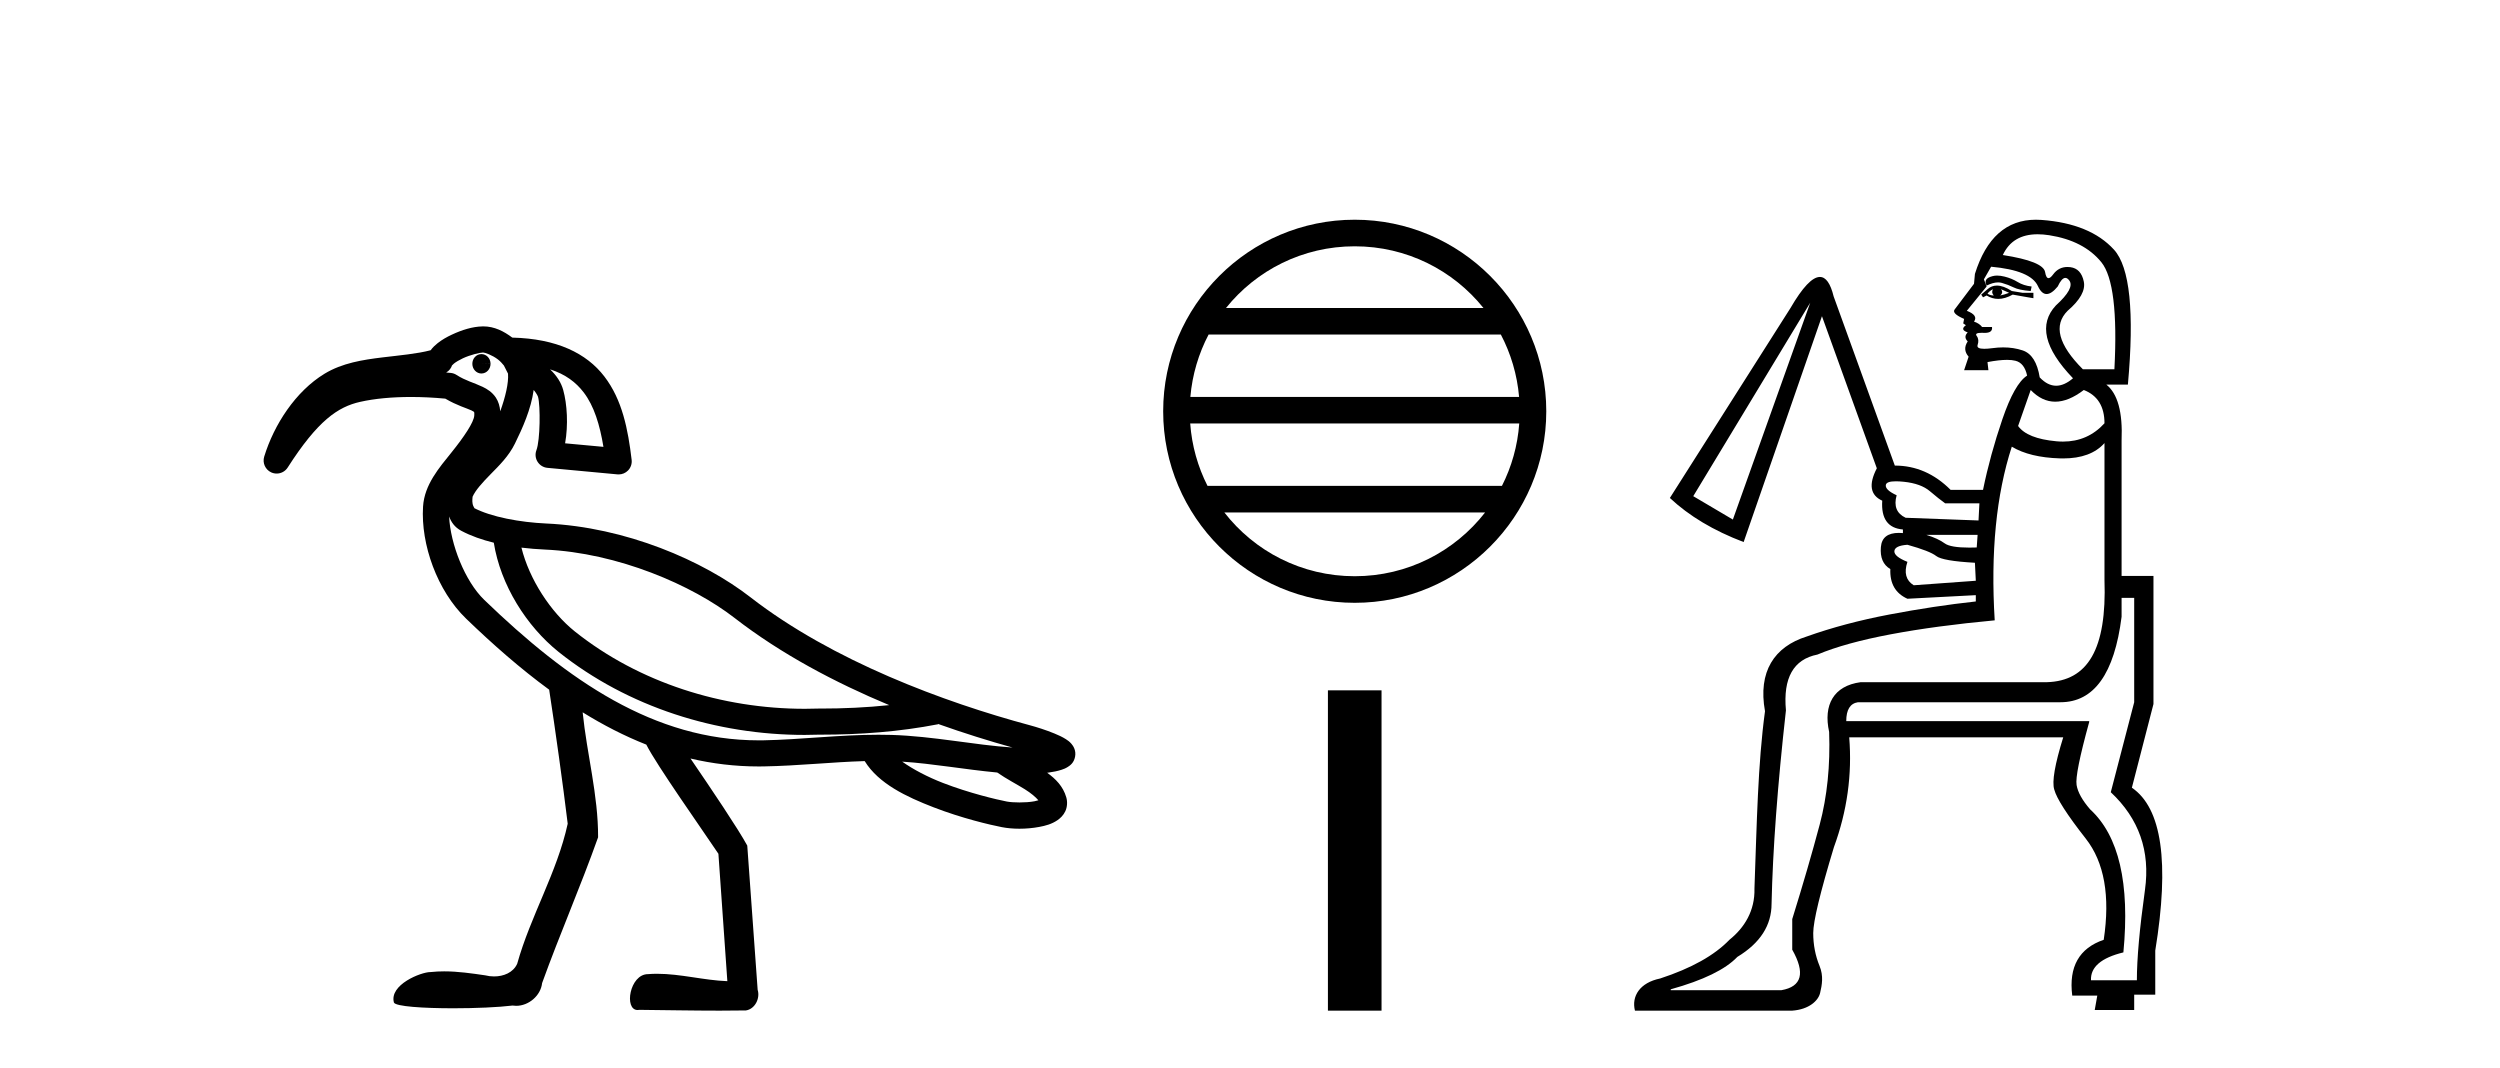 <?xml version='1.0' encoding='UTF-8' standalone='yes'?><svg xmlns='http://www.w3.org/2000/svg' xmlns:xlink='http://www.w3.org/1999/xlink' width='96.0' height='41.0' ><path d='M 18.487 13.597 C 18.485 13.597 18.483 13.597 18.481 13.597 C 18.288 13.6 18.134 13.77 18.138 13.976 C 18.141 14.18 18.297 14.343 18.488 14.343 C 18.49 14.343 18.492 14.342 18.494 14.342 C 18.687 14.339 18.84 14.169 18.837 13.963 L 18.837 13.963 L 18.487 13.97 L 18.487 13.97 L 18.837 13.961 C 18.832 13.758 18.676 13.597 18.487 13.597 ZM 18.55 13.536 C 18.615 13.536 18.904 13.634 19.126 13.807 C 19.216 13.878 19.289 13.96 19.35 14.036 L 19.507 14.346 C 19.507 14.346 19.508 14.347 19.508 14.348 C 19.537 14.706 19.405 15.254 19.209 15.794 C 19.194 15.605 19.143 15.424 19.042 15.27 C 18.901 15.057 18.704 14.936 18.532 14.854 C 18.188 14.691 17.876 14.62 17.53 14.397 C 17.464 14.354 17.388 14.328 17.309 14.32 C 17.25 14.314 17.192 14.31 17.133 14.305 C 17.248 14.239 17.332 14.131 17.367 14.003 L 17.367 14.003 C 17.361 14.027 17.357 14.037 17.358 14.037 C 17.361 14.037 17.381 14.001 17.431 13.961 C 17.508 13.9 17.634 13.824 17.775 13.758 C 18.059 13.626 18.428 13.538 18.549 13.536 C 18.549 13.536 18.55 13.536 18.55 13.536 ZM 21.122 14.182 C 21.718 14.374 22.116 14.68 22.412 15.066 C 22.813 15.588 23.033 16.315 23.172 17.159 L 21.7 17.023 C 21.825 16.316 21.779 15.524 21.627 14.974 C 21.546 14.683 21.373 14.421 21.122 14.182 ZM 20.023 21.029 L 20.023 21.029 C 20.327 21.066 20.63 21.09 20.921 21.103 C 23.731 21.229 26.582 22.468 28.206 23.728 C 29.991 25.113 32.078 26.214 34.146 27.077 C 33.273 27.169 32.392 27.209 31.509 27.209 C 31.485 27.209 31.461 27.209 31.437 27.209 C 31.431 27.209 31.425 27.209 31.418 27.209 C 31.247 27.215 31.076 27.218 30.904 27.218 C 27.739 27.218 24.547 26.219 22.076 24.25 C 21.144 23.504 20.323 22.243 20.023 21.029 ZM 17.246 19.832 L 17.246 19.832 C 17.324 20.043 17.454 20.245 17.712 20.382 C 18.089 20.583 18.516 20.73 18.962 20.84 C 19.22 22.464 20.217 24.045 21.451 25.034 C 21.451 25.034 21.452 25.034 21.452 25.035 C 24.121 27.161 27.525 28.221 30.9 28.221 C 31.085 28.221 31.269 28.217 31.452 28.211 C 31.478 28.211 31.503 28.211 31.528 28.211 C 33.032 28.211 34.53 28.101 36.023 27.811 L 36.02 27.799 L 36.02 27.799 C 37.015 28.153 37.983 28.455 38.883 28.705 C 37.394 28.606 35.846 28.27 34.236 28.221 C 34.069 28.216 33.902 28.214 33.735 28.214 C 32.223 28.214 30.734 28.402 29.321 28.428 C 29.258 28.429 29.195 28.429 29.133 28.429 C 25.127 28.429 21.807 26.134 18.596 23.036 C 17.852 22.318 17.294 20.891 17.246 19.832 ZM 34.644 29.247 C 35.827 29.324 37.044 29.548 38.295 29.665 C 38.651 29.914 39.037 30.11 39.351 30.306 C 39.597 30.46 39.769 30.608 39.874 30.731 C 39.829 30.745 39.779 30.758 39.722 30.769 C 39.552 30.801 39.342 30.814 39.146 30.814 C 38.953 30.814 38.774 30.801 38.661 30.779 C 38.272 30.703 37.22 30.456 36.21 30.065 C 35.623 29.838 35.062 29.544 34.644 29.247 ZM 18.558 12.533 C 18.549 12.533 18.54 12.533 18.531 12.534 C 18.145 12.541 17.742 12.668 17.352 12.85 C 17.157 12.941 16.971 13.046 16.805 13.178 C 16.71 13.255 16.615 13.34 16.538 13.449 C 16.013 13.587 15.361 13.643 14.689 13.724 C 13.934 13.816 13.144 13.937 12.461 14.352 C 11.353 15.027 10.524 16.3 10.145 17.536 C 10.072 17.776 10.186 18.033 10.414 18.139 C 10.482 18.17 10.553 18.185 10.624 18.185 C 10.791 18.185 10.952 18.102 11.047 17.953 C 12.202 16.148 12.978 15.622 13.832 15.431 C 14.391 15.305 15.061 15.244 15.781 15.244 C 16.207 15.244 16.651 15.266 17.1 15.308 C 17.541 15.569 17.929 15.677 18.102 15.759 C 18.188 15.8 18.205 15.821 18.205 15.821 C 18.205 15.821 18.205 15.821 18.204 15.821 C 18.204 15.82 18.204 15.82 18.204 15.82 C 18.205 15.82 18.219 15.84 18.212 15.956 C 18.196 16.216 17.819 16.775 17.342 17.368 C 16.865 17.962 16.298 18.608 16.245 19.453 C 16.154 20.905 16.789 22.685 17.9 23.757 C 18.929 24.75 19.986 25.677 21.088 26.484 C 21.322 28.009 21.62 30.14 21.8 31.631 C 21.391 33.505 20.374 35.169 19.86 37.009 C 19.704 37.352 19.334 37.495 18.972 37.495 C 18.856 37.495 18.741 37.481 18.634 37.453 C 18.112 37.377 17.584 37.3 17.056 37.3 C 16.884 37.3 16.711 37.308 16.538 37.327 C 16.535 37.327 16.531 37.327 16.528 37.327 C 16.164 37.327 14.943 37.813 15.126 38.496 C 15.183 38.649 16.259 38.718 17.407 38.718 C 18.254 38.718 19.14 38.68 19.683 38.613 C 19.729 38.62 19.775 38.624 19.821 38.624 C 20.302 38.624 20.764 38.234 20.817 37.75 C 21.496 35.869 22.297 34.036 22.967 32.152 C 22.973 30.532 22.536 28.958 22.374 27.353 L 22.374 27.353 C 23.163 27.842 23.976 28.261 24.818 28.593 C 25.204 29.364 26.943 31.824 27.587 32.785 C 27.701 34.416 27.816 36.047 27.93 37.677 C 27.025 37.644 26.136 37.393 25.23 37.393 C 25.114 37.393 24.998 37.397 24.882 37.407 C 24.177 37.407 23.953 38.785 24.485 38.785 C 24.506 38.785 24.527 38.783 24.55 38.778 C 25.579 38.788 26.607 38.809 27.636 38.809 C 27.972 38.809 28.308 38.807 28.643 38.801 C 28.994 38.748 29.196 38.333 29.094 38.009 C 28.961 36.163 28.829 34.317 28.695 32.471 C 28.342 31.821 27.301 30.278 26.515 29.127 L 26.515 29.127 C 27.356 29.325 28.227 29.432 29.133 29.432 C 29.201 29.432 29.27 29.431 29.339 29.43 C 30.642 29.407 31.942 29.263 33.204 29.226 C 33.737 30.093 34.81 30.599 35.848 31 C 36.942 31.423 38.017 31.674 38.468 31.762 C 38.672 31.802 38.904 31.823 39.145 31.823 C 39.395 31.823 39.655 31.801 39.906 31.754 C 40.151 31.708 40.384 31.647 40.607 31.495 C 40.718 31.418 40.833 31.311 40.908 31.152 C 40.983 30.993 40.995 30.787 40.946 30.62 C 40.822 30.19 40.531 29.904 40.211 29.674 C 40.231 29.671 40.252 29.669 40.271 29.666 C 40.447 29.641 40.61 29.61 40.764 29.559 C 40.841 29.534 40.916 29.506 41.004 29.45 C 41.093 29.393 41.235 29.296 41.282 29.063 C 41.331 28.823 41.216 28.646 41.141 28.56 C 41.066 28.474 40.999 28.429 40.931 28.385 C 40.795 28.298 40.65 28.232 40.49 28.166 C 40.171 28.035 39.807 27.919 39.537 27.847 C 36.267 26.967 31.972 25.382 28.821 22.937 C 27.006 21.528 24.033 20.24 20.966 20.102 C 19.991 20.058 18.856 19.856 18.183 19.497 L 18.183 19.497 C 18.2 19.507 18.21 19.511 18.214 19.511 C 18.228 19.511 18.171 19.455 18.15 19.356 C 18.123 19.232 18.149 19.072 18.148 19.072 L 18.148 19.072 C 18.148 19.072 18.148 19.072 18.148 19.072 C 18.257 18.825 18.524 18.531 18.844 18.205 C 19.164 17.879 19.535 17.521 19.774 17.032 C 20.065 16.439 20.393 15.712 20.493 14.974 C 20.59 15.087 20.65 15.202 20.661 15.241 C 20.755 15.582 20.745 16.901 20.598 17.289 C 20.543 17.435 20.559 17.599 20.642 17.731 C 20.725 17.864 20.865 17.951 21.02 17.965 L 23.711 18.216 C 23.726 18.217 23.742 18.218 23.758 18.218 C 23.892 18.218 24.022 18.164 24.116 18.067 C 24.222 17.959 24.273 17.808 24.255 17.658 C 24.117 16.494 23.897 15.353 23.206 14.455 C 22.522 13.564 21.375 13.004 19.672 12.964 C 19.35 12.723 18.988 12.533 18.558 12.533 Z' style='fill:#000000;stroke:none' /><path d='M 52.021 9.458 C 54.022 9.458 55.804 10.381 56.964 11.826 L 47.079 11.826 C 48.239 10.381 50.021 9.458 52.021 9.458 ZM 57.633 12.847 C 58.014 13.573 58.259 14.383 58.333 15.241 L 45.71 15.241 C 45.784 14.383 46.029 13.573 46.41 12.847 ZM 58.339 16.262 C 58.277 17.119 58.044 17.929 57.675 18.657 L 46.368 18.657 C 45.999 17.929 45.766 17.119 45.704 16.262 ZM 57.028 19.678 C 55.869 21.169 54.059 22.127 52.021 22.127 C 49.984 22.127 48.173 21.169 47.015 19.678 ZM 52.021 8.437 C 47.966 8.437 44.666 11.738 44.666 15.793 C 44.666 19.848 47.966 23.148 52.021 23.148 C 56.076 23.148 59.377 19.848 59.377 15.793 C 59.377 11.738 56.076 8.437 52.021 8.437 Z' style='fill:#000000;stroke:none' /><path d='M 50.992 26.509 L 50.992 38.809 L 53.051 38.809 L 53.051 26.509 Z' style='fill:#000000;stroke:none' /><path d='M 76.689 10.582 C 76.624 10.582 76.565 10.59 76.511 10.605 C 76.384 10.639 76.303 10.685 76.269 10.743 C 76.234 10.8 76.24 10.875 76.286 10.967 C 76.45 10.885 76.597 10.844 76.727 10.844 C 76.778 10.844 76.827 10.851 76.873 10.864 C 77.035 10.91 77.184 10.967 77.323 11.036 C 77.461 11.106 77.68 11.152 77.979 11.175 L 78.014 11.002 C 77.806 10.979 77.628 10.921 77.478 10.829 C 77.328 10.737 77.161 10.668 76.977 10.622 C 76.872 10.596 76.776 10.582 76.689 10.582 ZM 76.528 11.106 C 76.482 11.198 76.493 11.278 76.562 11.347 C 76.47 11.347 76.39 11.324 76.32 11.278 C 76.367 11.209 76.436 11.152 76.528 11.106 ZM 76.839 11.106 L 77.15 11.244 C 77.035 11.29 76.919 11.324 76.804 11.347 C 76.896 11.278 76.908 11.198 76.839 11.106 ZM 76.68 10.966 C 76.544 10.966 76.424 11.012 76.32 11.106 L 76.079 11.313 L 76.148 11.417 L 76.286 11.347 C 76.427 11.434 76.575 11.478 76.732 11.478 C 76.907 11.478 77.093 11.423 77.288 11.313 L 77.875 11.417 L 78.083 11.451 L 78.083 11.244 L 77.668 11.244 L 77.253 11.175 C 77.038 11.035 76.847 10.966 76.68 10.966 ZM 78.245 8.996 C 78.384 8.996 78.531 9.008 78.687 9.032 C 79.574 9.171 80.242 9.516 80.692 10.069 C 81.141 10.622 81.308 11.992 81.193 14.181 L 79.983 14.181 C 79.039 13.236 78.843 12.488 79.396 11.935 C 79.88 11.52 80.087 11.146 80.018 10.812 C 79.949 10.478 79.776 10.294 79.499 10.259 C 79.462 10.254 79.425 10.252 79.39 10.252 C 79.164 10.252 78.982 10.346 78.843 10.535 C 78.772 10.632 78.712 10.681 78.663 10.681 C 78.601 10.681 78.558 10.603 78.532 10.449 C 78.486 10.173 77.945 9.954 76.908 9.793 C 77.155 9.261 77.6 8.996 78.245 8.996 ZM 76.459 10.242 C 77.472 10.334 78.071 10.582 78.256 10.985 C 78.349 11.189 78.46 11.291 78.589 11.291 C 78.715 11.291 78.857 11.195 79.016 11.002 C 79.119 10.781 79.217 10.671 79.31 10.671 C 79.363 10.671 79.415 10.707 79.465 10.777 C 79.603 10.973 79.43 11.29 78.947 11.728 C 78.279 12.442 78.497 13.375 79.603 14.526 C 79.379 14.717 79.164 14.812 78.956 14.812 C 78.737 14.812 78.526 14.705 78.325 14.492 C 78.232 13.916 78.014 13.57 77.668 13.455 C 77.438 13.378 77.189 13.34 76.923 13.34 C 76.79 13.34 76.653 13.35 76.511 13.369 C 76.385 13.386 76.28 13.394 76.196 13.394 C 75.993 13.394 75.908 13.346 75.94 13.248 C 75.986 13.11 75.975 12.995 75.906 12.902 C 75.844 12.82 75.906 12.78 76.09 12.78 C 76.113 12.78 76.138 12.78 76.165 12.781 C 76.181 12.782 76.197 12.783 76.212 12.783 C 76.421 12.783 76.515 12.707 76.493 12.557 L 76.113 12.557 C 76.044 12.465 75.94 12.396 75.802 12.35 C 75.917 12.188 75.825 12.05 75.526 11.935 L 76.286 11.002 L 76.182 10.726 L 76.459 10.242 ZM 80.018 14.976 C 80.548 15.183 80.812 15.609 80.812 16.254 C 80.385 16.723 79.853 16.957 79.218 16.957 C 79.135 16.957 79.05 16.953 78.964 16.945 C 78.215 16.876 77.726 16.68 77.495 16.358 L 77.979 14.976 C 78.267 15.275 78.581 15.425 78.921 15.425 C 79.26 15.425 79.626 15.275 80.018 14.976 ZM 69.513 11.624 L 66.542 19.951 L 65.021 19.053 L 69.513 11.624 ZM 72.801 18.482 C 72.888 18.482 72.99 18.488 73.107 18.5 C 73.545 18.546 73.879 18.667 74.109 18.863 C 74.339 19.059 74.535 19.214 74.696 19.329 L 76.009 19.329 L 75.975 19.986 L 73.176 19.882 C 72.831 19.721 72.715 19.433 72.831 19.018 C 72.531 18.88 72.393 18.748 72.416 18.621 C 72.433 18.528 72.561 18.482 72.801 18.482 ZM 75.94 20.539 L 75.906 21.023 C 75.807 21.026 75.713 21.028 75.625 21.028 C 75.141 21.028 74.825 20.974 74.679 20.867 C 74.506 20.74 74.27 20.631 73.971 20.539 ZM 73.245 20.919 C 73.821 21.08 74.19 21.224 74.351 21.351 C 74.512 21.478 75.007 21.564 75.837 21.61 L 75.871 22.301 L 73.487 22.474 C 73.188 22.29 73.107 21.99 73.245 21.575 C 72.9 21.437 72.733 21.299 72.744 21.161 C 72.756 21.023 72.923 20.942 73.245 20.919 ZM 81.953 22.958 L 81.953 26.966 L 81.054 30.421 C 82.137 31.435 82.575 32.685 82.367 34.17 C 82.16 35.656 82.056 36.814 82.056 37.643 L 80.294 37.643 C 80.271 37.136 80.686 36.779 81.538 36.572 C 81.792 33.923 81.365 32.091 80.26 31.078 C 79.96 30.732 79.787 30.421 79.741 30.145 C 79.695 29.868 79.857 29.062 80.225 27.726 L 80.225 27.692 L 70.896 27.692 C 70.896 27.254 71.045 27.012 71.345 26.966 L 79.119 26.966 C 80.409 26.966 81.193 25.872 81.469 23.683 L 81.469 22.958 ZM 80.812 17.014 L 80.812 22.267 C 80.905 24.939 80.167 26.15 78.601 26.196 L 71.448 26.196 C 70.412 26.334 70.009 27.07 70.239 28.106 C 70.285 29.396 70.164 30.583 69.876 31.665 C 69.588 32.748 69.237 33.957 68.822 35.293 L 68.822 36.468 C 69.329 37.367 69.191 37.885 68.408 38.023 L 64.157 38.023 L 64.157 37.989 C 65.401 37.643 66.254 37.228 66.714 36.745 C 67.59 36.215 68.028 35.535 68.028 34.706 C 68.074 32.633 68.258 30.156 68.58 27.277 C 68.465 26.033 68.868 25.319 69.79 25.135 C 70.504 24.835 71.443 24.576 72.606 24.357 C 73.769 24.138 75.1 23.96 76.597 23.821 C 76.436 21.218 76.655 18.995 77.253 17.153 C 77.714 17.429 78.33 17.579 79.102 17.602 C 79.143 17.603 79.183 17.604 79.222 17.604 C 79.933 17.604 80.463 17.407 80.812 17.014 ZM 78.178 8.437 C 77.051 8.437 76.27 9.131 75.837 10.518 L 75.802 10.898 C 75.388 11.451 75.14 11.779 75.059 11.883 C 74.979 11.987 75.1 12.108 75.422 12.246 L 75.388 12.419 L 75.491 12.488 C 75.33 12.603 75.353 12.695 75.56 12.764 C 75.445 12.879 75.445 12.995 75.56 13.11 C 75.422 13.317 75.434 13.513 75.595 13.697 L 75.422 14.215 L 76.355 14.215 L 76.32 13.904 C 76.618 13.848 76.868 13.819 77.07 13.819 C 77.196 13.819 77.303 13.83 77.392 13.853 C 77.622 13.91 77.772 14.1 77.841 14.423 C 77.518 14.63 77.202 15.189 76.891 16.099 C 76.58 17.009 76.332 17.913 76.148 18.811 L 74.904 18.811 C 74.282 18.189 73.568 17.878 72.761 17.878 L 70.412 11.382 C 70.29 10.884 70.114 10.635 69.884 10.635 C 69.593 10.635 69.216 11.033 68.753 11.831 L 64.123 19.122 C 64.86 19.813 65.805 20.378 66.956 20.815 L 69.963 12.142 L 72.07 17.982 C 71.748 18.604 71.817 19.018 72.278 19.226 C 72.232 19.917 72.497 20.285 73.072 20.332 L 73.072 20.47 C 73.018 20.465 72.966 20.463 72.917 20.463 C 72.487 20.463 72.257 20.644 72.226 21.005 C 72.191 21.408 72.312 21.691 72.589 21.852 C 72.566 22.405 72.784 22.785 73.245 22.992 L 75.871 22.854 L 75.871 23.096 C 74.812 23.211 73.706 23.378 72.554 23.597 C 71.402 23.816 70.343 24.098 69.375 24.443 C 68.131 24.835 67.5 25.791 67.776 27.311 C 67.5 29.339 67.463 31.608 67.371 34.119 C 67.394 34.971 66.986 35.627 66.41 36.088 C 65.834 36.687 64.948 37.182 63.75 37.574 C 62.966 37.735 62.644 38.256 62.782 38.809 L 68.822 38.809 C 69.467 38.763 69.824 38.426 69.893 38.127 C 69.963 37.827 70.031 37.482 69.87 37.09 C 69.709 36.699 69.628 36.278 69.628 35.829 C 69.628 35.38 69.893 34.28 70.423 32.529 C 70.93 31.147 71.126 29.742 71.01 28.313 L 79.228 28.313 C 78.906 29.35 78.79 30.018 78.883 30.318 C 78.975 30.663 79.378 31.291 80.092 32.201 C 80.806 33.111 81.036 34.406 80.783 36.088 C 79.839 36.411 79.435 37.125 79.574 38.23 L 80.536 38.23 L 80.438 38.783 L 81.953 38.783 L 81.953 38.196 L 82.762 38.196 L 82.762 36.503 C 83.315 33.116 83.016 31.032 81.864 30.248 L 82.693 27.035 L 82.693 22.117 L 81.469 22.117 L 81.469 16.911 C 81.515 15.828 81.319 15.114 80.882 14.768 L 81.711 14.768 C 81.964 11.981 81.786 10.253 81.175 9.585 C 80.565 8.917 79.638 8.537 78.394 8.445 C 78.321 8.44 78.249 8.437 78.178 8.437 Z' style='fill:#000000;stroke:none' /></svg>